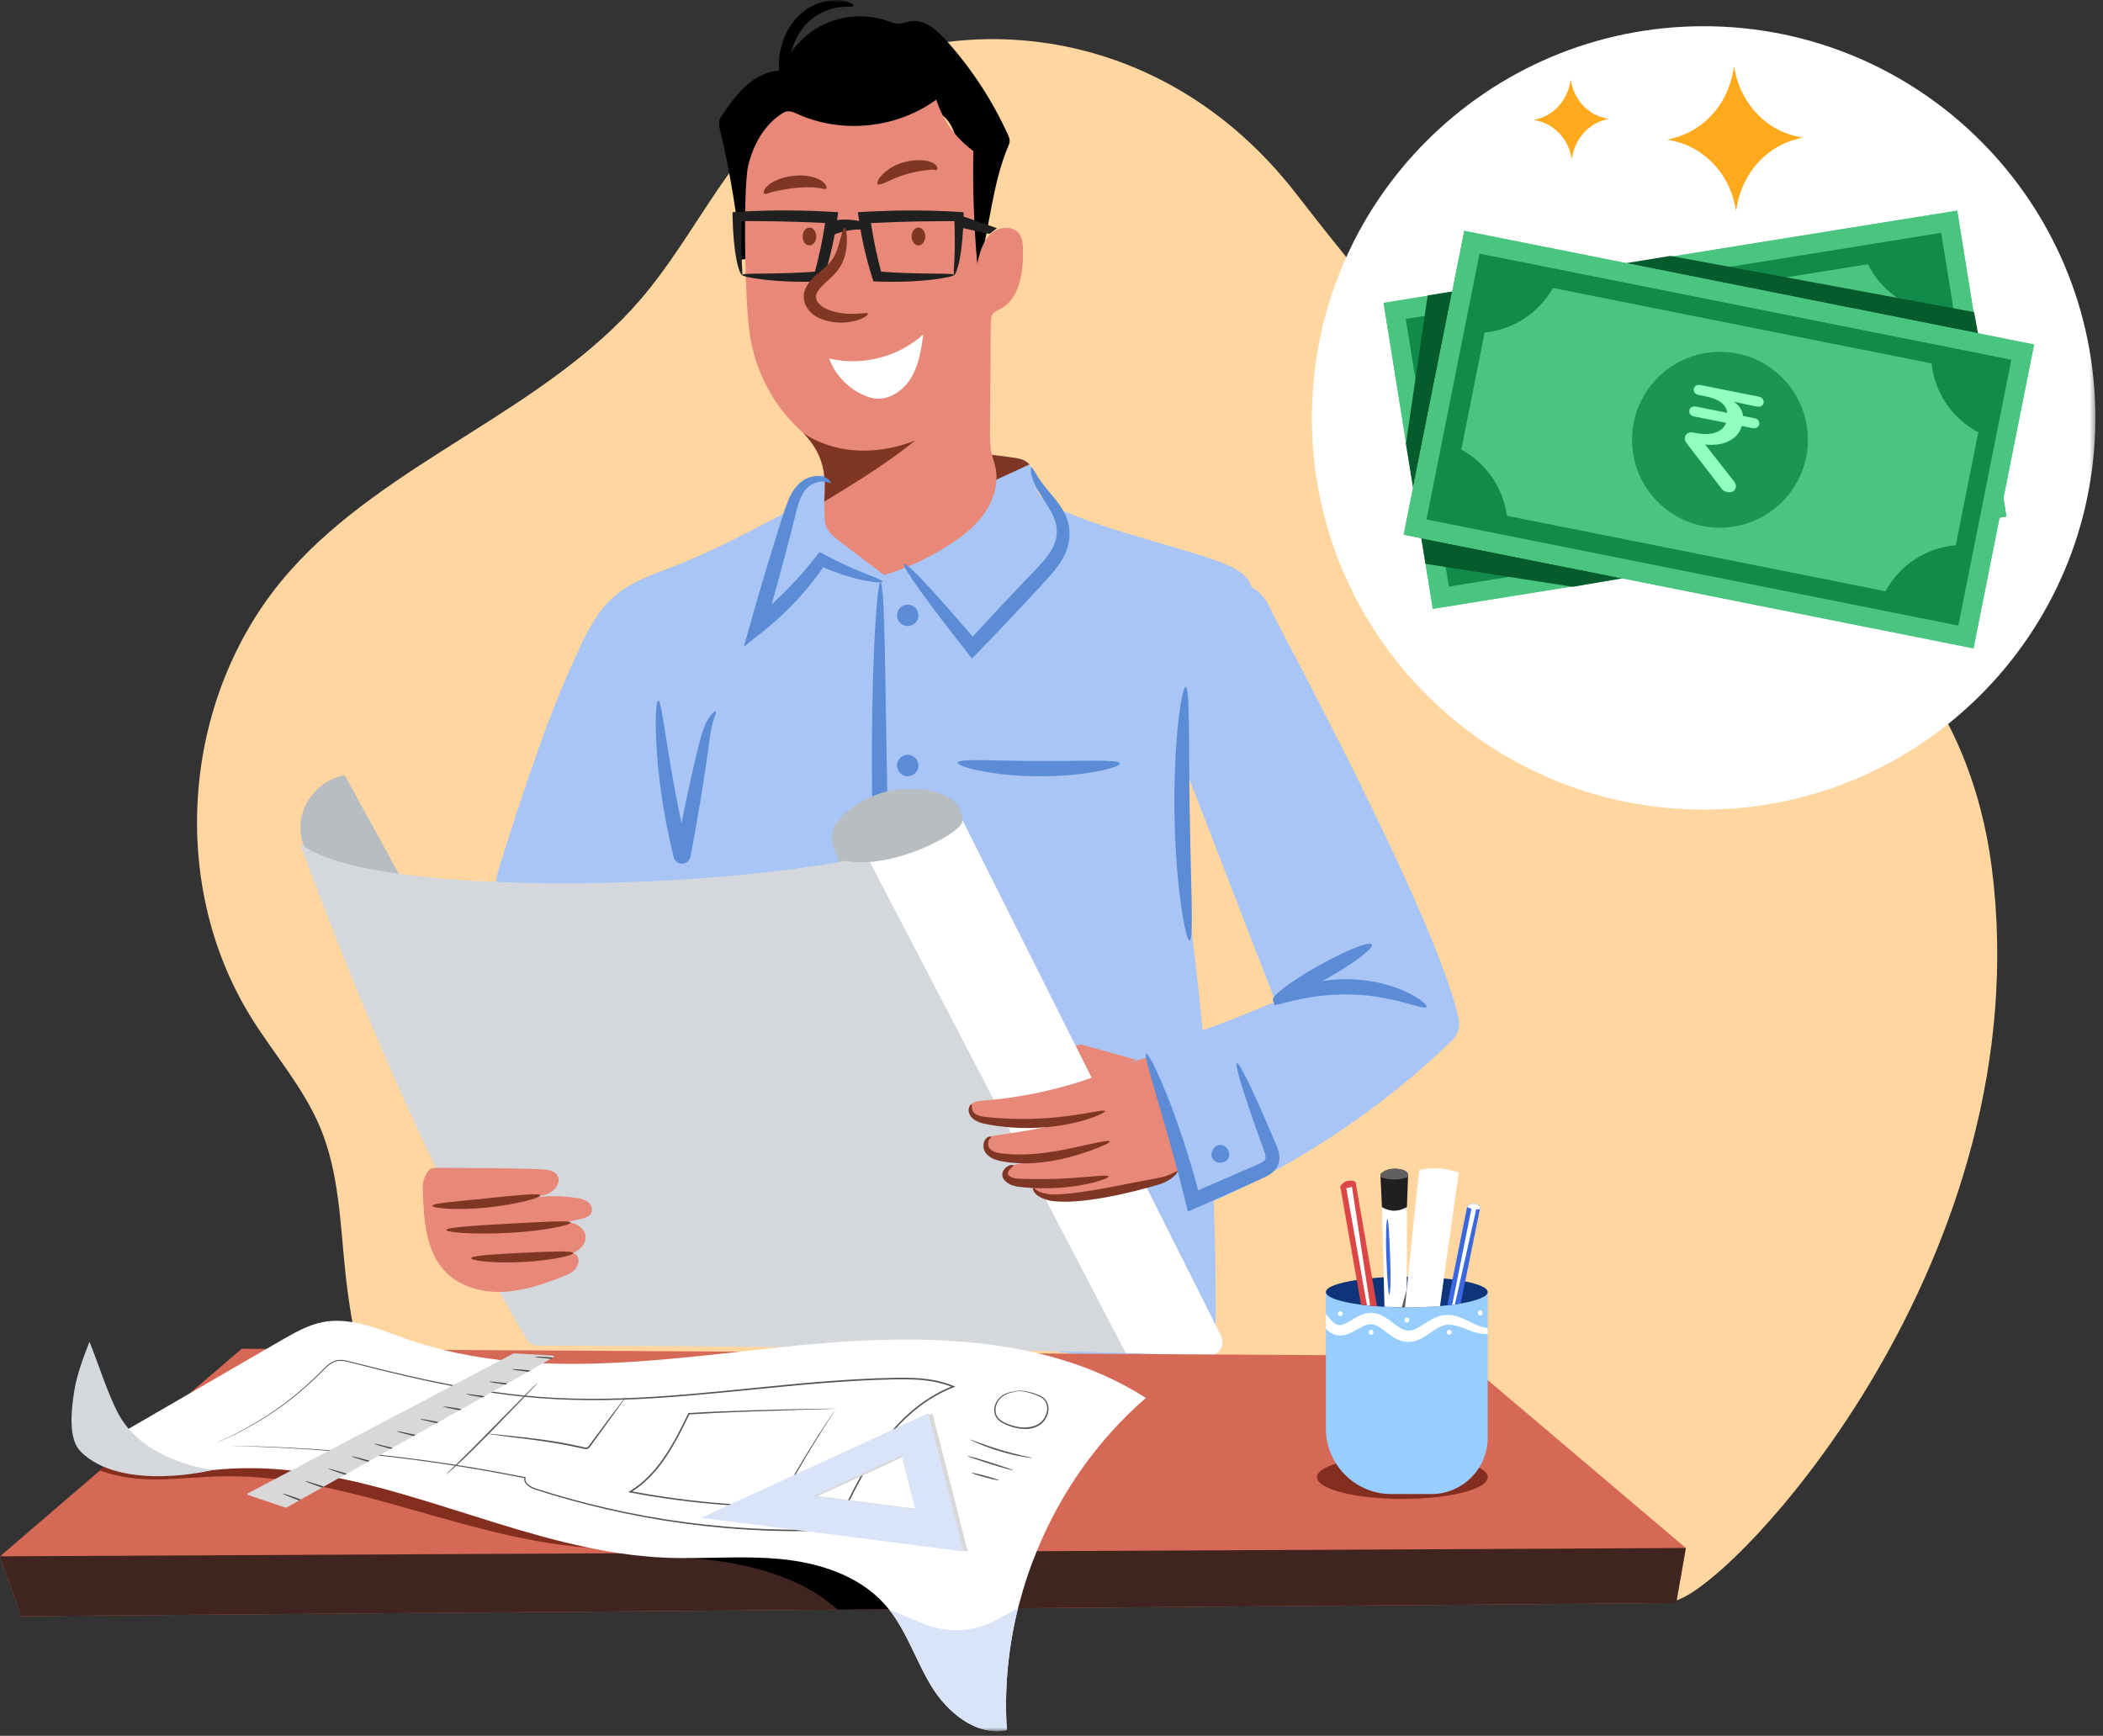 <svg width="384" height="317" viewBox="0 0 384 317" fill="none" xmlns="http://www.w3.org/2000/svg">
<rect x="0" y="0" width="384" height="317" fill="#333333" stroke="none"/>
<mask id="mask0_1596_19000" style="mask-type:luminance" maskUnits="userSpaceOnUse" x="0" y="0" width="383" height="317">
<path d="M382.608 0H0V316.147H382.608V0Z" fill="white"/>
</mask>
<g mask="url(#mask0_1596_19000)">
<path d="M306.07 292.274L85.46 293.072C72.769 275.364 65.282 253.666 63.03 232.044C62.112 223.201 61.904 214.084 58.439 205.842C55.411 198.617 50.066 192.572 45.912 185.893C30.357 160.916 33.341 126.352 52.962 104.249C70.889 84.071 99.518 75.064 117.062 54.568C126.593 43.429 132.452 29.306 143.733 19.84C165.464 1.574 209.232 9.91821e-05 236.68 35.384C252.224 55.42 268.588 75.588 291.422 87.394C310.246 97.144 332.108 103.047 346.274 118.558C356.233 129.467 361.796 143.798 363.666 158.271C372.87 229.41 317.351 288.918 306.07 292.274Z" fill="#FFD6A0"/>
<path d="M215.899 143.908C215.429 154.281 216.959 164.633 218.184 174.941C221.102 199.426 222.348 224.12 221.889 248.769C205.81 248.649 189.665 247.162 174.066 243.183C165.212 240.932 156.576 237.893 147.952 234.832C139.753 231.935 131.457 228.962 124.286 224.032C106.982 212.095 99.101 190.878 92.214 171.006C91.241 168.175 90.246 165.256 90.41 162.272C90.52 160.315 91.121 158.424 91.722 156.566C95.843 143.722 99.975 130.845 105.692 118.624C107.375 115.006 109.277 111.355 112.317 108.775C115.443 106.119 119.455 104.829 123.269 103.332C129.609 100.861 135.654 97.691 141.677 94.532C142.749 93.964 143.853 93.385 144.661 92.466C145.328 91.701 145.755 90.75 146.323 89.908C148.061 87.34 151.275 85.842 154.357 86.17L165.485 84.159C169.792 82.475 174.459 82.421 179.127 82.847C181.073 83.022 183.008 83.295 184.92 83.558C185.817 83.689 186.757 83.831 187.478 84.377C187.664 84.508 187.817 84.662 187.959 84.826C189.02 86.072 188.954 88.105 189.479 89.755C190.998 94.609 217.211 99.998 224.185 103.222C225.835 103.977 227.595 104.928 228.295 106.6C229.475 109.398 227.202 112.317 225.354 114.722C219.025 122.953 216.38 133.523 215.899 143.908Z" fill="#A8C5F5"/>
<path d="M180.535 88.247L180.623 87.449C180.623 87.449 179.103 84.388 179.125 82.847C181.071 83.022 183.006 83.295 184.919 83.557C185.815 83.688 186.755 83.831 187.477 84.377C187.662 84.508 187.815 84.661 187.958 84.825L180.535 88.247Z" fill="#803624"/>
<path d="M135.347 47.42C134.637 39.506 133.358 31.646 131.522 23.918C131.369 23.273 131.216 22.584 131.39 21.951C131.511 21.524 131.762 21.152 132.013 20.792C133.325 18.901 134.681 16.999 136.419 15.49C138.157 13.982 140.365 12.878 142.671 12.9C144.07 9.205 146.945 6.089 150.531 4.417C154.116 2.745 158.346 2.526 162.074 3.827C162.719 4.056 163.375 4.33 164.063 4.33C164.807 4.33 165.506 4.013 166.249 3.892C168.753 3.488 170.983 5.423 172.688 7.292C177.334 12.419 181.17 18.278 184.034 24.574C184.209 24.956 184.373 25.35 184.362 25.765C184.351 26.104 184.209 26.432 184.078 26.749C181.236 33.537 180.766 41.058 178.897 48.174C178.787 48.578 178.623 49.048 178.219 49.158C177.596 49.333 177.181 48.546 177.038 47.912C175.486 41.091 176.098 33.942 174.929 27.033C174.601 25.088 174.076 23.065 172.721 21.622C172.502 21.382 172.251 21.163 171.934 21.076C171.507 20.956 171.048 21.12 170.633 21.273C163.287 23.995 155.056 24.279 147.536 22.093C146.825 21.885 146.016 21.666 145.36 22.016C144.989 22.213 144.726 22.573 144.486 22.934C139.698 29.974 137.217 38.555 137.512 47.07L135.358 47.431L135.347 47.42Z" fill="black"/>
<path d="M144.204 4.919C145.188 3.323 146.576 2.033 148.019 1.246C149.451 0.448 150.916 0.077 152.14 0.022C154.643 -0.098 155.977 0.853 155.856 1.061C155.758 1.378 154.381 1.028 152.326 1.487C150.292 1.924 147.614 3.323 145.964 6.034C144.28 8.723 143.865 11.784 143.832 13.905C143.756 16.036 144.674 17.009 144.51 17.25C144.433 17.359 144.018 17.271 143.515 16.736C143.012 16.222 142.542 15.238 142.357 14.036C142.171 12.833 142.138 11.412 142.389 9.827C142.641 8.253 143.187 6.537 144.193 4.93L144.204 4.919Z" fill="black"/>
<path d="M182.678 56.404C182.154 56.689 181.564 56.918 181.236 57.41C180.94 57.858 180.93 58.427 180.919 58.951C180.875 65.444 180.82 71.926 180.766 78.409C180.755 79.851 180.744 81.305 181.05 82.715C181.257 83.644 181.596 84.541 181.793 85.481C182.351 88.323 181.432 91.307 179.782 93.69C178.131 96.062 175.814 97.899 173.387 99.462C169.681 101.856 165.648 103.736 161.429 105.015C158.816 103.036 156.204 101.058 153.591 99.079C152.443 98.194 151.219 97.243 150.738 95.865C150.596 95.472 150.541 94.073 150.498 92.335C150.498 92.105 150.498 91.865 150.508 91.613C150.618 88.651 151.35 83.797 146.661 79.086C146.475 78.889 146.289 78.704 146.081 78.518C140.736 73.599 137.501 66.865 136.724 59.662C136.418 56.776 136.189 52.097 136.09 47.288C135.948 40.062 136.079 32.531 136.615 30.279C137.501 26.53 139.479 22.879 142.715 20.78C142.999 20.594 143.305 20.419 143.633 20.354C144.311 20.212 144.999 20.54 145.633 20.824C153.733 24.497 163.79 23.458 170.96 18.189C171.288 19.217 171.704 20.223 172.207 21.185C172.775 22.289 173.464 23.327 174.24 24.278C175.245 25.524 176.426 26.628 177.727 27.568C177.596 34.422 177.836 41.287 178.437 48.119C178.765 46.752 179.115 45.342 179.804 44.14C179.815 44.14 179.815 44.14 179.815 44.14V44.118C180.099 43.604 180.449 43.134 180.886 42.719C182.351 41.341 185.072 41.112 186.176 42.784C186.701 43.571 186.756 44.566 186.778 45.517C186.876 49.605 186.286 54.459 182.678 56.415V56.404Z" fill="#E78879"/>
<path d="M144.979 32.094C146.772 31.93 148.455 32.171 149.603 32.783C150.762 33.395 151.1 34.226 150.871 34.422C150.641 34.641 150.04 34.379 149.089 34.28C148.16 34.16 146.739 34.171 145.198 34.324C143.667 34.477 142.235 34.772 141.284 34.991C140.344 35.209 139.798 35.537 139.535 35.352C139.273 35.199 139.524 34.313 140.596 33.57C141.634 32.859 143.164 32.28 144.979 32.094Z" fill="#803624"/>
<path d="M165.07 29.623C166.808 29.12 168.469 29.175 169.628 29.47C170.251 29.623 170.809 29.951 171.038 30.355C171.268 30.771 171.126 31.033 170.994 31.066C170.841 31.11 170.666 31 170.448 30.989C170.24 30.978 169.934 30.968 169.486 31.033C168.491 31.164 167.125 31.339 165.693 31.755C162.796 32.542 160.719 34.061 160.26 33.624C160.052 33.416 160.326 32.706 161.135 31.864C161.943 31.022 163.332 30.093 165.07 29.601V29.623Z" fill="#803624"/>
<path d="M150.344 40.708C144.463 40.412 139.03 40.358 134.636 40.38L135.445 39.56C135.314 42.773 135.347 45.441 135.423 47.288C135.456 48.217 135.522 48.928 135.543 49.419C135.554 49.824 135.543 50.141 135.489 50.206C135.445 50.272 135.281 50.086 135.052 49.529C134.866 49.048 134.647 48.326 134.472 47.397C134.101 45.528 133.827 42.828 133.762 39.527V38.751L134.571 38.696C138.998 38.412 144.496 38.314 150.442 38.609C150.934 38.631 151.426 38.663 151.907 38.685L153.044 38.751L152.891 39.877C152.334 43.867 151.437 47.561 150.41 50.753L150.202 51.387L149.579 51.409C141.118 51.704 135.434 50.556 135.489 50.206C135.533 49.769 141.206 50.206 149.47 49.572L148.639 50.228C149.513 47.08 150.3 43.473 150.825 39.603L151.798 40.795C151.317 40.773 150.836 40.74 150.344 40.718V40.708Z" fill="#202020"/>
<path d="M159.243 38.619C165.189 38.324 170.688 38.423 175.115 38.707L175.946 38.761V39.538C175.869 42.839 175.585 45.539 175.224 47.408C175.049 48.337 174.82 49.059 174.645 49.539C174.415 50.097 174.251 50.294 174.208 50.217C174.164 50.152 174.142 49.835 174.153 49.43C174.175 48.938 174.24 48.217 174.273 47.299C174.35 45.462 174.382 42.784 174.251 39.57L175.06 40.39C170.666 40.368 165.233 40.423 159.352 40.718C158.86 40.74 158.379 40.773 157.898 40.795L158.871 39.603C159.396 43.473 160.183 47.08 161.058 50.228L160.227 49.572C168.48 50.217 174.164 49.769 174.208 50.206C174.262 50.556 168.589 51.715 160.117 51.409L159.494 51.387L159.287 50.753C158.259 47.561 157.363 43.866 156.805 39.877L156.652 38.751L157.789 38.685C158.27 38.663 158.762 38.63 159.254 38.608L159.243 38.619Z" fill="#202020"/>
<path d="M150.958 43.452C152.663 42.544 154.565 42.02 156.489 41.921C157.101 41.888 157.757 41.921 158.216 42.326C158.14 41.746 158.052 41.178 157.976 40.599C156.719 40.26 155.418 40.096 154.117 40.096C153.516 40.096 152.904 40.139 152.336 40.358C151.767 40.577 151.253 40.981 151.035 41.539L150.947 43.441L150.958 43.452Z" fill="#202020"/>
<path d="M174.929 39.199C177.301 39.997 179.673 40.828 182.034 41.67L180.93 42.533C180.843 42.61 180.744 42.675 180.635 42.708C180.504 42.741 175.803 41.637 175.454 41.56C174.656 41.385 174.94 39.199 174.94 39.199H174.929Z" fill="#202020"/>
<path d="M149.131 53.573C149.011 53.868 148.978 54.087 149 54.349C149.033 54.611 149.131 54.896 149.295 55.147C149.601 55.65 150.148 56.054 150.771 56.361C152.061 56.951 153.449 57.213 154.586 57.29C156.892 57.443 158.368 56.984 158.488 57.29C158.609 57.53 157.275 58.58 154.608 58.864C153.285 58.984 151.689 58.897 149.951 58.252C149.088 57.913 148.126 57.344 147.459 56.35C147.131 55.869 146.88 55.289 146.792 54.644C146.694 53.999 146.814 53.267 147.065 52.699C147.59 51.551 148.344 50.84 149.044 50.195C149.754 49.572 150.41 49.069 150.946 48.556C152.006 47.594 152.575 46.435 152.957 45.331C153.668 43.123 153.854 41.538 154.203 41.571C154.356 41.571 154.488 41.964 154.575 42.675C154.652 43.385 154.706 44.413 154.488 45.725C154.378 46.38 154.192 47.091 153.864 47.845C153.537 48.589 153.034 49.365 152.411 50.02C151.208 51.31 149.678 52.349 149.109 53.595L149.131 53.573Z" fill="#803624"/>
<path d="M162.075 147.919C162.25 159.386 162.403 169.77 162.523 177.28C162.589 184.8 162.502 189.468 162.108 189.49C161.725 189.512 161.124 184.877 160.545 177.367C159.976 169.858 159.463 159.462 159.277 147.963C159.091 136.474 159.277 126.057 159.605 118.536C159.933 111.005 160.403 106.359 160.774 106.37C161.168 106.37 161.398 111.038 161.572 118.558C161.704 126.079 161.878 136.452 162.064 147.919H162.075Z" fill="#5B8CD5"/>
<path d="M151.493 65.488C157.451 66.888 164.053 65.182 168.589 61.072C168.218 63.718 167.824 66.428 166.513 68.746C165.201 71.063 162.752 72.954 160.096 72.801C159.069 72.736 158.085 72.386 157.166 71.916C154.499 70.56 152.346 68.177 151.373 65.357L151.493 65.488Z" fill="white"/>
<path d="M147.799 44.818C148.488 44.818 149.045 44.089 149.045 43.189C149.045 42.29 148.488 41.56 147.799 41.56C147.111 41.56 146.553 42.29 146.553 43.189C146.553 44.089 147.111 44.818 147.799 44.818Z" fill="#803624"/>
<path d="M167.703 44.818C168.392 44.818 168.949 44.089 168.949 43.189C168.949 42.29 168.392 41.56 167.703 41.56C167.016 41.56 166.457 42.29 166.457 43.189C166.457 44.089 167.016 44.818 167.703 44.818Z" fill="#803624"/>
<path d="M150.51 91.613C150.619 88.651 151.352 83.797 146.662 79.086C148.969 80.627 151.658 81.622 154.412 82.048C158.686 82.704 163.113 82.016 167.136 80.441C161.922 84.628 156.227 88.148 150.51 91.613Z" fill="#803624"/>
<path d="M233.017 183.226L221.419 153.254C220.665 151.297 219.9 149.329 219.146 147.373C218.238 145.033 217.331 142.694 216.435 140.355C215.648 138.322 214.861 136.278 214.303 134.157C211.887 124.986 214.598 114.241 222.152 108.491C223.343 107.584 224.72 106.775 226.218 106.72C228.765 106.622 230.929 108.731 231.913 111.082C232.897 113.432 262.247 167.169 266.357 186.058C266.674 187.49 266.204 188.998 265.143 190.015C251.414 203.263 235.149 213.877 217.484 221.092L208.291 191.807C216.402 189.446 224.36 186.582 232.11 183.226H233.028H233.017Z" fill="#A8C5F5"/>
<path d="M125.597 155.331L125.685 155.68L125.728 155.855L124.537 156.15C124.537 156.15 124.537 156.139 124.537 156.129C124.537 156.107 124.537 156.15 124.537 156.15H124.526L123.334 155.921L123.356 155.822L123.422 155.473C123.509 155.003 123.608 154.533 123.695 154.074C123.881 153.144 124.056 152.237 124.231 151.341C124.602 149.548 124.952 147.832 125.291 146.181C125.98 142.902 126.646 139.951 127.248 137.48C127.827 135.032 128.374 132.944 129.128 131.632C129.849 130.309 130.56 129.796 130.691 129.905C130.866 130.036 130.494 130.725 130.133 132.037C129.751 133.337 129.521 135.305 129.182 137.852C128.833 140.366 128.374 143.361 127.816 146.673C127.532 148.324 127.226 150.062 126.92 151.865C126.756 152.762 126.592 153.68 126.417 154.609C126.329 155.068 126.242 155.538 126.155 156.008L126.089 156.358L126.067 156.446C126.067 156.446 126.034 156.631 125.98 156.741C125.925 156.883 125.849 157.014 125.75 157.134C125.346 157.637 124.744 157.801 124.22 157.692C123.673 157.626 123.105 157.058 123.006 156.533L122.963 156.358L122.875 155.997C121.039 148.389 120.153 141.35 119.869 136.245C119.585 131.14 119.826 127.97 120.186 127.948C121.006 127.905 121.946 140.41 125.586 155.342L125.597 155.331Z" fill="#5B8CD5"/>
<path d="M194.453 191.621L197.361 190.714L207.428 193.545L198.629 197.797L194.453 191.621Z" fill="#E78879"/>
<path d="M74.932 163.398L62.941 141.568C58.459 142.301 54.83 146.575 54.83 151.111C54.83 155.648 58.459 159.922 62.93 160.654L74.932 163.398Z" fill="#B8BDC1"/>
<path d="M151.984 153.964L154.531 161.342L162.107 158.533L151.984 153.964Z" fill="#B8BDC1"/>
<path d="M220.577 247.6C215.909 247.414 210.859 247.239 205.547 247.086C164.347 245.916 107.834 245.752 98.215 245.73C97.34 245.73 96.531 245.271 96.094 244.506C79.544 216.107 66.132 184.735 54.709 153.942C65.891 163.573 127.073 163.048 158.335 156.446C166.949 154.631 173.289 152.357 175.694 149.701L222.938 243.938C223.801 245.665 222.512 247.676 220.577 247.6Z" fill="#D4D8DC"/>
<path d="M220.577 247.6C215.91 247.414 210.86 247.239 205.547 247.086L158.336 156.446C166.95 154.631 173.29 152.357 175.694 149.701L222.938 243.938C223.802 245.665 222.512 247.676 220.577 247.6Z" fill="white"/>
<path d="M175.574 150.422C174.558 152.488 163.79 158.282 155.417 157.385C153.614 157.189 152.182 155.363 151.919 153.571C151.602 151.373 153.198 149.351 154.947 147.974C158.063 145.514 161.998 144.061 165.966 144.061C175.793 144.061 176.088 149.417 175.585 150.433L175.574 150.422Z" fill="#B8BDC1"/>
<path d="M140.202 112.885C140.027 113.497 139.852 114.11 139.677 114.711L137.48 113.235C142.344 109.442 146.214 105.234 149.034 101.583L149.624 100.807L150.422 101.233C156.708 104.6 161.288 105.747 161.156 106.239C161.113 106.447 159.91 106.425 157.833 106.01C155.767 105.583 152.827 104.753 149.438 103.211L150.827 102.862C148.17 106.851 144.279 111.41 139.196 115.421L135.818 118.089L136.999 113.946C137.174 113.344 137.349 112.732 137.513 112.12C138.671 108.054 139.819 104.184 140.901 100.675C141.448 98.926 141.973 97.265 142.454 95.702C142.967 94.15 143.372 92.707 143.951 91.329C144.519 89.963 145.317 88.75 146.345 87.952C147.394 87.176 148.487 86.913 149.373 86.924C150.269 86.946 150.925 87.252 151.275 87.547C151.636 87.842 151.712 88.083 151.657 88.148C151.526 88.334 150.794 87.744 149.449 88.006C148.793 88.138 148.006 88.487 147.351 89.132C146.706 89.788 146.17 90.783 145.787 92.018C145.405 93.242 145.077 94.762 144.673 96.336C144.268 97.921 143.82 99.604 143.361 101.375C142.421 104.928 141.349 108.808 140.191 112.885H140.202Z" fill="#5B8CD5"/>
<path d="M183.719 109.694C185.15 108.185 186.55 106.709 187.905 105.277C189.271 103.845 190.583 102.545 191.512 101.211C192.452 99.867 192.966 98.522 192.966 97.145C192.999 95.8 192.562 94.565 191.928 93.45C191.305 92.335 190.583 91.319 190.015 90.378C189.435 89.427 188.965 88.575 188.692 87.81C188.124 86.301 188.157 85.394 188.32 85.361C188.528 85.306 188.856 86.094 189.665 87.318C190.058 87.941 190.616 88.651 191.283 89.471C191.95 90.302 192.78 91.22 193.611 92.422C194.442 93.592 195.207 95.221 195.284 97.112C195.415 98.959 194.737 101.014 193.655 102.643C192.584 104.315 191.206 105.737 189.895 107.168C188.561 108.611 187.173 110.098 185.752 111.617C183.238 114.296 180.811 116.832 178.537 119.171L177.477 120.253L176.57 119.094C169.421 110.054 164.622 103.375 165.081 102.993C165.551 102.61 171.148 108.644 178.592 117.433L176.624 117.367C178.81 114.962 181.193 112.372 183.708 109.694H183.719Z" fill="#5B8CD5"/>
<path d="M189.677 138.967C197.755 139.021 204.357 138.628 204.466 139.415C204.598 140.147 197.995 141.82 189.655 141.765C181.325 141.743 174.734 140.005 174.865 139.273C174.985 138.486 181.577 138.956 189.666 138.977L189.677 138.967Z" fill="#5B8CD5"/>
<path d="M240.789 176.34C245.784 173.541 250.135 171.814 250.507 172.492C250.878 173.159 247.14 175.979 242.155 178.777C237.16 181.576 232.809 183.303 232.438 182.625C232.066 181.958 235.804 179.138 240.789 176.34Z" fill="#5B8CD5"/>
<path d="M188.539 216.948C189.567 218.457 195.885 219.047 197.678 218.697C202.433 217.779 207.188 216.861 211.932 215.932C212.446 215.833 212.981 215.724 213.386 215.396C214.446 214.554 216.304 213.133 215.856 211.854C213.779 205.831 211.648 199.131 209.56 193.097L206.281 194.026C197.842 197.917 188.703 200.289 179.434 201C178.516 201.065 177.412 201.24 177.029 202.082C176.461 203.35 178.078 204.465 179.412 204.88C183.304 206.083 188.212 205.503 192.289 205.591C188.747 206.28 185.326 206.87 181.751 207.362C178.395 207.821 180.538 210.805 181.38 210.903C186.976 211.57 192.66 211.406 198.203 210.411C194.114 211.133 190.026 211.854 185.927 212.565C184.801 212.762 183.424 213.221 183.314 214.358C183.205 215.516 184.528 216.227 185.654 216.5C189.009 217.309 192.628 217.025 195.82 215.691L188.518 216.915L188.539 216.948Z" fill="#E78879"/>
<path d="M188.604 204.312C195.884 204.159 201.612 202.432 201.765 202.913C201.83 203.121 200.475 203.82 198.125 204.531C195.775 205.241 192.408 205.897 188.648 205.985C186.767 206.039 184.975 205.952 183.357 205.777C182.548 205.7 181.783 205.58 181.072 205.471C180.373 205.34 179.706 205.241 179.05 205.034C178.416 204.826 177.848 204.52 177.443 204.094C177.028 203.667 176.853 203.121 176.875 202.716C176.919 201.885 177.334 201.612 177.4 201.667C177.509 201.722 177.378 202.104 177.52 202.651C177.64 203.197 178.263 203.7 179.356 203.897C179.881 204.006 180.537 204.039 181.236 204.104C181.936 204.159 182.679 204.225 183.466 204.258C185.04 204.345 186.767 204.378 188.582 204.323L188.604 204.312Z" fill="#803624"/>
<path d="M189.895 210.63C193.382 210.248 196.53 209.472 198.825 208.98C201.121 208.466 202.575 208.226 202.64 208.455C202.706 208.674 201.383 209.319 199.153 210.117C196.923 210.904 193.753 211.887 190.081 212.292C188.244 212.489 186.473 212.51 184.866 212.347C184.058 212.281 183.325 212.139 182.593 212.008C181.871 211.844 181.161 211.592 180.581 211.155C180.297 210.936 180.057 210.685 179.882 210.39C179.685 210.084 179.609 209.767 179.576 209.472C179.532 208.892 179.685 208.4 179.926 208.072C180.166 207.734 180.472 207.581 180.68 207.559C180.888 207.526 180.997 207.581 180.997 207.635C181.03 207.766 180.647 207.887 180.494 208.389C180.417 208.63 180.396 208.98 180.494 209.319C180.549 209.494 180.636 209.657 180.745 209.778C180.877 209.92 181.041 210.062 181.248 210.171C182.046 210.652 183.467 210.718 184.965 210.805C186.473 210.871 188.135 210.805 189.884 210.63H189.895Z" fill="#803624"/>
<path d="M191.478 215.32C197.468 215.222 202.3 214.369 202.409 214.839C202.529 215.265 197.719 216.894 191.511 216.993C189.969 217.025 188.494 216.971 187.16 216.85C186.493 216.774 185.881 216.752 185.203 216.577C184.875 216.49 184.537 216.37 184.263 216.195C183.99 216.042 183.728 215.845 183.487 215.615C183.269 215.364 183.061 215.047 183.028 214.686C182.973 214.325 183.083 214.008 183.203 213.779C183.476 213.32 183.804 213.101 184.078 212.937C184.362 212.784 184.613 212.729 184.788 212.729C184.974 212.729 185.094 212.85 185.05 212.883C184.985 212.981 184.821 213.068 184.46 213.451C184.296 213.637 184.121 213.888 184.045 214.151C183.979 214.424 184.045 214.544 184.296 214.752C184.569 214.948 185.018 215.145 185.477 215.211C185.947 215.276 186.592 215.265 187.237 215.298C188.537 215.331 189.958 215.342 191.456 215.309L191.478 215.32Z" fill="#803624"/>
<path d="M246.154 178.821C248.308 178.854 250.352 179.127 252.166 179.553C253.97 180.012 255.566 180.548 256.823 181.171C259.359 182.384 260.649 183.576 260.474 183.882C260.091 184.625 254.09 181.619 246.122 181.608C243.083 181.575 240.263 181.903 237.978 182.351C235.682 182.789 233.923 183.357 232.84 183.543L232.491 182.614C233.157 182.581 233.54 182.647 233.584 182.821C233.638 182.996 233.343 183.248 232.764 183.587L232.414 182.647C233.299 181.98 234.994 180.941 237.399 180.143C239.782 179.335 242.853 178.788 246.165 178.821H246.154Z" fill="#5B8CD5"/>
<path d="M220.588 216.599C222.6 215.725 224.567 214.861 226.469 214.03C227.42 213.626 228.36 213.221 229.267 212.828C230.197 212.456 230.863 212.074 230.984 211.79C231.432 211.341 230.404 209.155 229.912 207.658C229.355 206.062 228.83 204.575 228.349 203.209C226.48 197.754 225.507 194.311 225.857 194.169C226.218 194.027 227.846 197.218 230.186 202.487C230.765 203.81 231.388 205.253 232.066 206.805C232.394 207.592 232.744 208.401 233.093 209.232C233.268 209.68 233.465 210.194 233.563 210.817C233.662 211.429 233.64 212.227 233.279 212.948C232.929 213.67 232.35 214.162 231.836 214.489C231.312 214.828 230.798 215.058 230.35 215.255C229.442 215.67 228.513 216.085 227.573 216.523C225.682 217.364 223.725 218.25 221.714 219.146C220.599 219.638 219.506 220.119 218.424 220.589L216.904 221.256L216.511 219.66C212.762 204.324 208.586 192.715 209.296 192.431C209.92 192.157 215.243 203.46 219.2 218.982L217.298 218.053C218.369 217.572 219.473 217.091 220.577 216.588L220.588 216.599Z" fill="#5B8CD5"/>
<path d="M222.654 209.1C221.528 209.22 220.829 210.729 221.463 211.669C222.097 212.609 223.747 212.532 224.294 211.537C224.84 210.543 223.999 209.111 222.873 209.089H222.665L222.654 209.1Z" fill="#5B8CD5"/>
<path d="M217.253 148.597C217.428 161.342 218.008 171.694 217.21 171.782C216.466 171.869 214.641 161.539 214.455 148.641C214.247 135.742 215.756 125.357 216.499 125.434C217.297 125.5 217.035 135.862 217.242 148.608L217.253 148.597Z" fill="#5B8CD5"/>
<path d="M98.925 213.549C99.963 213.593 101.155 213.735 101.734 214.599C102.652 215.976 101.1 217.791 99.493 218.206C97.886 218.621 96.105 218.392 94.651 219.19C98.094 218.381 101.679 218.228 105.177 218.753C105.932 218.862 106.719 219.026 107.32 219.485C107.921 219.944 108.293 220.818 107.954 221.507C107.615 222.207 106.762 222.447 106.008 222.611C104.04 223.048 102.084 223.486 100.116 223.912C101.428 223.486 102.805 223.048 104.172 223.256C105.538 223.464 106.883 224.524 106.926 225.901C106.981 227.76 104.926 228.853 103.188 229.509C103.439 228.645 104.828 228.58 105.352 229.312C105.877 230.044 105.625 231.126 105.024 231.793C104.423 232.46 103.56 232.821 102.718 233.149C99.187 234.537 95.536 235.783 91.754 235.925C87.972 236.067 83.982 234.974 81.348 232.263C77.806 228.612 77.412 223.027 77.216 217.944C77.183 217.025 77.15 216.085 77.456 215.233C77.762 214.38 78.298 213.353 79.216 213.287C79.216 213.287 91.798 213.232 98.936 213.538L98.925 213.549Z" fill="#E78879"/>
<path d="M88.76 218.851C94.149 218.293 98.565 217.823 98.653 218.304C98.729 218.741 94.422 219.955 88.924 220.523C83.426 221.081 78.944 220.643 78.955 220.206C78.955 219.725 83.371 219.408 88.76 218.862V218.851Z" fill="#803624"/>
<path d="M92.815 223.474C99.056 223.157 104.107 222.808 104.183 223.267C104.26 223.726 99.22 224.83 92.902 225.147C86.595 225.486 81.49 225.07 81.49 224.622C81.49 224.152 86.573 223.813 92.815 223.474Z" fill="#803624"/>
<path d="M95.316 228.798C100.421 228.547 104.575 228.361 104.641 228.831C104.706 229.279 100.585 230.219 95.404 230.471C90.222 230.744 86.036 230.23 86.047 229.771C86.058 229.301 90.212 229.06 95.316 228.787V228.798Z" fill="#803624"/>
<path d="M201.722 216.993C205.46 216.304 208.86 215.572 211.341 215.156C213.822 214.73 214.97 213.659 215.025 213.888C215.069 214.118 214.03 215.594 211.614 216.315C209.199 217.026 205.832 217.944 202.028 218.643C198.202 219.332 194.715 219.671 192.037 219.321C190.714 219.081 189.698 218.6 189.118 218.031C188.528 217.441 188.572 216.916 188.67 216.905C188.79 216.872 188.954 217.211 189.512 217.506C190.058 217.802 190.998 218.064 192.168 218.14C194.518 218.162 197.994 217.67 201.711 216.993H201.722Z" fill="#803624"/>
<path d="M307.829 282.699L306.156 292.242L306.069 292.745L185.893 293.696H185.882L183.893 293.707L164.654 293.86L162.293 293.881L152.925 293.958L3.848 295.138L0 284.218L18.222 268.565L19.02 267.876L19.064 267.844L19.326 267.614L25.141 262.619L34.619 254.475L44.129 246.31L48.676 246.331L65.313 246.43L80.999 246.528L135.119 246.845L189.643 247.173L195.819 247.206L212.029 247.304L221.791 247.359H221.911L242.101 247.479L266.444 247.621L271.647 252.026L307.829 282.699Z" fill="#D66856"/>
<path d="M307.829 282.699L306.156 292.242L306.069 292.745L185.893 293.696H185.882L183.893 293.707L164.654 293.86L162.293 293.882L152.925 293.958L3.848 295.139L0 284.219L79.501 283.825L113.169 283.661L129.784 283.574L152.663 283.464L189.304 283.279L307.829 282.699Z" fill="#3F2420"/>
<path d="M167.113 288.907C167.113 288.907 166.993 290.744 164.654 293.848L152.925 293.947C142.77 284.611 124.887 284.524 124.264 284.524L129.784 283.562L145.678 280.818L152.663 283.453L167.113 288.907Z" fill="black"/>
<path d="M18.078 268.51C25.97 271.33 32.387 269.745 40.771 269.603C64.01 269.221 85.818 281.605 109.035 282.72C98.585 273.79 84.582 270.532 71.159 267.57C62.611 265.679 53.812 263.777 45.165 265.176C41.077 265.832 37.142 267.22 33.065 267.909C28.987 268.598 24.571 268.521 20.997 266.433L18.078 268.521V268.51Z" fill="#842E20"/>
<path d="M209.233 255.295C200.488 262.859 193.678 272.577 189.305 283.278C188.037 286.35 186.988 289.498 186.146 292.711C186.059 293.039 185.971 293.356 185.884 293.684C184.08 300.943 183.359 308.463 183.851 315.94C178.298 317.131 173.007 312.759 170.056 307.906C167.29 303.358 165.651 298.1 162.36 293.947C162.338 293.914 162.317 293.892 162.295 293.87C162.098 293.608 161.89 293.356 161.672 293.116C161.573 293.007 161.475 292.897 161.366 292.788C156.676 287.672 149.549 285.41 142.608 284.721C136.793 284.152 130.912 284.546 125.064 284.535C124.801 284.535 124.539 284.535 124.277 284.535C123.271 284.524 122.276 284.502 121.282 284.459C118.56 284.338 115.86 284.054 113.171 283.661C111.236 283.376 109.312 283.027 107.388 282.622C96.118 280.283 85.067 276.217 73.972 272.992C69.96 271.822 65.938 270.762 61.893 269.931C59.007 269.341 56.122 268.871 53.203 268.543C49.115 268.106 44.983 267.975 40.807 268.292C40.173 268.335 39.539 268.39 38.894 268.456H38.883C32.161 269.079 24.848 270.204 19.065 267.843C19.055 267.843 19.044 267.832 19.033 267.822C17.47 267.188 16.016 266.291 14.715 265.056L17.535 264.378C19.514 263.23 21.503 262.083 23.482 260.935C27.198 258.782 30.915 256.639 34.62 254.475C39.31 251.764 43.999 249.053 48.678 246.331C49.585 245.806 50.492 245.282 51.399 244.757C53.804 243.369 56.264 241.959 58.986 241.434C60.778 241.095 62.571 241.161 64.353 241.456C67.698 242.013 71.01 243.402 74.245 244.538C76.475 245.315 78.727 245.981 81.001 246.528C84.466 247.38 87.964 247.982 91.505 248.386C94.041 248.67 96.588 248.867 99.157 248.965C111.028 249.457 123.151 248.168 135.12 246.845C137.558 246.572 139.985 246.309 142.411 246.047C142.51 246.036 142.597 246.025 142.695 246.014C157.463 244.462 172.996 243.664 187.349 246.659C188.114 246.812 188.879 246.987 189.644 247.173C196.553 248.823 203.155 251.414 209.233 255.295Z" fill="white"/>
<path d="M170.852 254.595C171.879 254.026 172.929 253.523 174.022 253.108V253.37C171.792 252.419 169.376 252.048 166.993 251.938C164.599 251.818 162.216 251.938 159.855 252.004C155.122 252.19 150.476 252.54 145.918 252.955C136.801 253.786 128.024 254.802 119.618 255.327C111.223 255.863 103.21 255.852 95.766 255.087C88.333 254.321 81.49 252.999 75.303 251.6C72.21 250.9 69.28 250.179 66.514 249.468C65.826 249.293 65.137 249.118 64.47 248.943C63.804 248.768 63.148 248.572 62.481 248.528C61.825 248.462 61.169 248.615 60.623 248.943C60.065 249.26 59.595 249.698 59.158 250.135C55.638 253.742 52.173 256.398 49.211 258.344C46.248 260.29 43.789 261.547 42.105 262.345C40.422 263.132 39.504 263.482 39.504 263.482C39.504 263.482 39.723 263.372 40.16 263.176C40.597 262.99 41.242 262.684 42.084 262.29C43.756 261.47 46.205 260.202 49.145 258.246C52.086 256.289 55.54 253.633 59.038 250.015C59.486 249.566 59.956 249.129 60.535 248.79C61.104 248.451 61.803 248.287 62.492 248.353C63.181 248.408 63.836 248.605 64.514 248.768C65.181 248.943 65.87 249.118 66.558 249.293C69.324 249.993 72.253 250.714 75.347 251.403C81.534 252.791 88.366 254.103 95.788 254.857C103.21 255.611 111.212 255.611 119.596 255.065C127.98 254.54 136.758 253.513 145.885 252.671C150.443 252.255 155.1 251.906 159.844 251.72C162.216 251.654 164.599 251.534 167.004 251.654C169.409 251.764 171.857 252.135 174.12 253.108L174.437 253.239L174.12 253.359C173.049 253.775 171.999 254.267 170.994 254.835C166.304 257.47 162.632 261.492 159.757 265.821C156.871 270.171 154.696 274.85 152.575 279.419L152.542 279.496H152.455C141.556 279.944 131.085 279.244 121.389 277.703C116.535 276.927 111.879 275.954 107.44 274.828C105.221 274.26 103.057 273.658 100.947 273.035C99.898 272.707 98.859 272.379 97.832 272.062C97.307 271.899 96.804 271.658 96.378 271.319C95.952 270.991 95.58 270.412 95.766 269.833L95.853 269.964C79.719 266.717 66.263 265.373 56.906 264.728C52.228 264.411 48.566 264.258 46.074 264.17C43.581 264.094 42.27 264.05 42.27 264.05C42.27 264.05 47.538 264.017 56.906 264.608C66.263 265.209 79.741 266.531 95.886 269.756L96.007 269.778L95.974 269.887C95.821 270.357 96.116 270.838 96.52 271.144C96.925 271.461 97.406 271.691 97.908 271.855C98.936 272.172 99.974 272.5 101.024 272.817C103.133 273.44 105.298 274.041 107.506 274.599C111.944 275.713 116.59 276.686 121.432 277.452C131.117 278.971 141.567 279.671 152.455 279.222L152.334 279.299C154.466 274.73 156.63 270.04 159.538 265.657C162.424 261.306 166.129 257.251 170.874 254.584L170.852 254.595Z" fill="#555555"/>
<path d="M89.961 261.143C87.688 263.471 85.589 265.548 84.026 267.002C83.239 267.735 82.594 268.303 82.146 268.697C81.698 269.09 81.435 269.287 81.424 269.276C81.413 269.265 81.643 269.024 82.08 268.609C82.517 268.183 83.14 267.592 83.895 266.849C85.425 265.363 87.502 263.275 89.775 260.936C92.06 258.618 94.126 256.53 95.635 255C96.389 254.257 97.001 253.655 97.427 253.218C97.853 252.803 98.105 252.584 98.116 252.595C98.127 252.606 97.908 252.857 97.504 253.295C97.088 253.743 96.498 254.366 95.766 255.131C94.279 256.672 92.224 258.782 89.972 261.121L89.961 261.143Z" fill="#555555"/>
<path d="M103.966 263.723C104.971 263.909 105.988 264.171 106.906 264.357C107.344 264.433 107.573 263.941 107.857 263.581C108.141 263.198 108.415 262.837 108.677 262.477C109.749 261.045 110.71 259.744 111.519 258.651C112.328 257.58 112.995 256.705 113.454 256.093C113.684 255.798 113.859 255.568 113.99 255.404C114.11 255.251 114.187 255.175 114.197 255.175C114.197 255.175 114.154 255.273 114.044 255.437C113.924 255.612 113.76 255.853 113.553 256.159C113.104 256.782 112.47 257.678 111.683 258.771C110.885 259.875 109.934 261.176 108.885 262.63C108.622 262.99 108.349 263.362 108.076 263.745C107.934 263.931 107.814 264.127 107.639 264.324C107.486 264.521 107.169 264.685 106.884 264.641C105.922 264.433 104.928 264.226 103.911 264.007C99.856 263.198 96.128 262.794 93.439 262.455C92.106 262.28 91.013 262.138 90.258 262.039C89.887 261.985 89.602 261.941 89.395 261.908C89.198 261.876 89.1 261.854 89.1 261.843C89.1 261.832 89.209 261.843 89.406 261.843C89.613 261.865 89.909 261.886 90.28 261.919C91.045 261.996 92.138 262.105 93.472 262.247C96.172 262.542 99.9 262.914 103.977 263.723H103.966Z" fill="#555555"/>
<path d="M116.349 272.807L115.048 272.566L114.688 272.501L115.005 272.315C117.759 270.653 119.858 268.237 121.508 265.734C123.17 263.22 124.46 260.597 125.673 258.115L125.706 258.05H125.783C133.708 257.58 140.419 257.47 145.152 257.35C147.513 257.306 149.383 257.285 150.672 257.263C151.317 257.263 151.809 257.263 152.148 257.263C152.443 257.263 152.585 257.274 152.64 257.274C152.574 257.274 152.432 257.274 152.126 257.295C151.787 257.295 151.306 257.317 150.672 257.339C149.394 257.372 147.524 257.427 145.152 257.503C140.419 257.667 133.708 257.82 125.793 258.301L125.903 258.236C124.7 260.717 123.41 263.351 121.738 265.887C120.077 268.412 117.956 270.872 115.147 272.555L115.103 272.304L116.404 272.544C122.689 273.681 128.745 274.37 134.265 274.72C135.642 274.807 136.998 274.873 138.299 274.916C138.954 274.938 139.599 274.96 140.233 274.982C140.867 275.015 141.501 275.004 141.928 274.588C142.365 274.195 142.616 273.637 142.911 273.124C143.196 272.599 143.48 272.096 143.753 271.593C144.322 270.599 144.857 269.648 145.382 268.729C147.481 265.1 149.306 262.247 150.596 260.28C151.241 259.307 151.755 258.563 152.093 258.05C152.432 257.569 152.585 257.35 152.64 257.274C152.542 257.438 151.919 258.4 150.683 260.334C149.426 262.313 147.634 265.188 145.557 268.817C145.043 269.724 144.507 270.686 143.95 271.681C143.677 272.184 143.403 272.697 143.119 273.211C142.835 273.725 142.584 274.304 142.092 274.741C141.589 275.222 140.845 275.233 140.233 275.201C139.599 275.179 138.954 275.168 138.299 275.146C136.987 275.102 135.642 275.037 134.254 274.96C128.723 274.621 122.656 273.943 116.36 272.807H116.349Z" fill="#555555"/>
<path d="M187.358 260.662C188.254 260.64 189.14 260.399 189.817 259.918C190.495 259.426 190.921 258.683 191.118 257.94C191.304 257.196 191.206 256.42 190.812 255.863C190.43 255.295 189.817 255.01 189.271 254.792C188.156 254.354 187.194 254.169 186.527 254.059C185.86 253.961 185.489 253.939 185.489 253.917C185.489 253.917 185.587 253.906 185.762 253.906C185.937 253.906 186.199 253.917 186.538 253.961C187.216 254.037 188.189 254.201 189.336 254.617C189.894 254.824 190.561 255.12 190.998 255.743C191.446 256.355 191.555 257.207 191.359 258.016C191.162 258.814 190.703 259.612 189.97 260.159C189.227 260.694 188.298 260.946 187.358 260.968C186.418 260.99 185.511 260.804 184.669 260.541C183.838 260.257 183.029 259.951 182.395 259.405C181.75 258.858 181.477 258.005 181.554 257.273C181.619 256.53 181.936 255.896 182.352 255.426C183.204 254.497 184.254 254.256 184.909 254.147C185.587 254.048 185.959 254.103 185.959 254.103C185.959 254.125 185.587 254.125 184.92 254.256C184.286 254.398 183.281 254.671 182.494 255.568C182.122 256.005 181.827 256.617 181.783 257.306C181.728 257.984 181.969 258.738 182.559 259.23C183.139 259.732 183.937 260.039 184.745 260.301C185.565 260.552 186.44 260.727 187.347 260.705L187.358 260.662Z" fill="#555555"/>
<path d="M182.757 264.805C184.321 265.264 185.763 265.613 186.802 265.854C187.851 266.084 188.496 266.226 188.496 266.258C188.496 266.291 187.829 266.226 186.769 266.04C185.709 265.854 184.255 265.537 182.681 265.067C181.107 264.597 179.708 264.072 178.724 263.657C177.729 263.231 177.139 262.924 177.161 262.892C177.183 262.859 177.795 263.099 178.8 263.471C179.806 263.843 181.205 264.335 182.768 264.805H182.757Z" fill="#555555"/>
<path d="M180.854 267.068C183.15 267.789 184.997 268.423 184.964 268.5C184.942 268.576 183.062 268.051 180.767 267.33C178.471 266.609 176.624 265.975 176.657 265.898C176.679 265.822 178.559 266.346 180.854 267.068Z" fill="#555555"/>
<path d="M179.945 269.527C181.334 269.898 182.438 270.27 182.427 270.335C182.405 270.412 181.268 270.171 179.88 269.789C178.492 269.417 177.388 269.046 177.399 268.98C177.42 268.903 178.557 269.144 179.945 269.527Z" fill="#555555"/>
<path d="M38.892 268.445C38.892 268.445 26.627 267.111 21.806 258.53C19.817 254.999 17.871 248.78 16.341 245.03C15.171 248.047 13.991 251.108 13.51 254.311C13.029 257.514 12.417 262.749 14.701 265.045C22.233 272.609 38.892 268.445 38.892 268.445Z" fill="#D4D8DC"/>
<path d="M256.07 273.736C264.679 273.736 271.658 271.959 271.658 269.768C271.658 267.576 264.679 265.8 256.07 265.8C247.461 265.8 240.482 267.576 240.482 269.768C240.482 271.959 247.461 273.736 256.07 273.736Z" fill="#842E20"/>
<path d="M271.648 235.946V262.552C271.648 268.237 267.035 272.849 261.351 272.849H254.082C247.458 272.849 242.102 267.482 242.102 260.869V235.946H271.648Z" fill="#97CEFF"/>
<path d="M271.648 235.947C271.648 236.778 269.746 237.521 266.718 238.046C266.379 238.1 266.03 238.155 265.658 238.21C265.494 238.231 265.33 238.253 265.166 238.275C264.915 238.308 264.652 238.341 264.39 238.363C263.92 238.417 263.439 238.472 262.947 238.516C261.089 238.669 259.034 238.756 256.869 238.756H256.552C254.76 238.756 253.033 238.68 251.448 238.559C251.021 238.527 250.595 238.494 250.191 238.45C249.983 238.439 249.786 238.417 249.6 238.384C249.229 238.352 248.868 238.308 248.518 238.264C244.638 237.761 242.102 236.909 242.102 235.947C242.102 235.061 244.299 234.263 247.731 233.75C248.059 233.706 248.398 233.651 248.759 233.608C248.977 233.586 249.207 233.553 249.436 233.531C249.797 233.487 250.169 233.455 250.551 233.411C252.464 233.247 254.607 233.148 256.869 233.148H257.11C259.46 233.159 261.69 233.269 263.647 233.465C264.193 233.52 264.718 233.575 265.221 233.64C265.516 233.684 265.8 233.717 266.073 233.761C266.27 233.793 266.456 233.815 266.642 233.848C266.959 233.903 267.254 233.957 267.538 234.012C270.085 234.515 271.648 235.193 271.648 235.947Z" fill="#10347A"/>
<path d="M256.901 220.195L256.879 235.455L256.868 238.756L255.961 238.734L252.802 238.647L252.332 220.447L256.901 220.195Z" fill="white"/>
<path d="M256.879 235.454L256.868 238.756L255.961 238.734L256.868 235.433L256.879 235.454Z" fill="#606060"/>
<path d="M257.098 214.948C257.043 216.631 256.901 220.446 256.901 220.446C256.901 220.446 255.775 221.102 254.573 221.102C253.742 221.102 252.911 220.796 252.332 220.446C252.288 218.872 252.124 216.008 252.069 214.915C252.058 214.861 252.058 214.828 252.058 214.784C252.037 214.587 252.113 214.38 252.255 214.248C253.184 213.418 254.627 213.286 255.862 213.571C256.365 213.68 256.912 213.92 257.065 214.412C257.109 214.587 257.109 214.762 257.098 214.948Z" fill="#202020"/>
<path d="M257.098 214.948C256.464 215.221 255.589 215.396 254.616 215.396C253.643 215.396 252.714 215.21 252.069 214.915C252.058 214.861 252.058 214.828 252.058 214.784C252.037 214.587 252.113 214.38 252.255 214.248C253.184 213.418 254.627 213.286 255.862 213.571C256.365 213.68 256.912 213.92 257.065 214.412C257.109 214.587 257.109 214.762 257.098 214.948Z" fill="#606060"/>
<path d="M253.84 229.53C253.993 233.345 253.873 236.461 253.676 236.45C253.49 236.45 253.293 233.367 253.14 229.552C252.987 225.737 253.14 222.622 253.337 222.622C253.523 222.622 253.687 225.705 253.84 229.52V229.53Z" fill="#3A69DF"/>
<path d="M271.648 242.55V243.61C270.566 243.654 269.265 243.391 267.975 242.823C267.013 242.462 265.997 242.047 264.98 241.937C263.964 241.806 263.056 242.134 261.974 242.856C261.439 243.205 260.881 243.621 260.236 244.025C259.591 244.419 258.837 244.845 257.886 244.998C256.957 245.173 255.897 244.976 255.088 244.561C254.268 244.156 253.601 243.643 252.989 243.173C252.366 242.703 251.797 242.287 251.262 242.047C250.715 241.795 250.256 241.773 249.742 241.894C248.638 242.145 247.534 243.129 245.982 243.665C245.217 243.949 244.189 243.971 243.38 243.599C242.834 243.358 242.429 243.009 242.102 242.659V239.97C242.429 240.331 242.714 240.691 242.998 241.019C243.752 241.905 244.375 242.222 245.359 241.839C246.376 241.5 247.458 240.44 249.229 239.904C250.125 239.642 251.251 239.74 252.093 240.134C252.945 240.516 253.634 241.041 254.257 241.511C254.88 241.981 255.448 242.418 255.995 242.692C256.552 242.965 257.033 243.041 257.558 242.976C258.618 242.823 259.744 241.948 260.958 241.216C261.57 240.855 262.247 240.505 262.991 240.298C263.756 240.101 264.532 240.101 265.221 240.21C266.598 240.462 267.647 241.03 268.566 241.467C269.724 242.09 270.774 242.44 271.648 242.55Z" fill="white"/>
<path d="M266.356 214.15C265.46 220.589 264.552 227.027 263.645 233.466C263.415 235.149 263.186 236.832 262.945 238.516C261.087 238.669 259.032 238.756 256.868 238.756H256.551C256.726 236.887 256.912 235.018 257.108 233.149C257.764 226.645 258.442 220.141 259.152 213.637C261.535 213.123 264.071 213.309 266.356 214.15Z" fill="white"/>
<path d="M270.27 220.611L270.226 220.807L267.537 234.012L266.718 238.046C266.379 238.1 266.029 238.155 265.657 238.21C265.493 238.232 265.329 238.253 265.165 238.275C264.914 238.308 264.652 238.341 264.389 238.363C264.335 238.275 264.313 238.166 264.335 238.068L265.22 233.641L267.887 220.414L267.909 220.348C267.931 220.217 268.018 220.097 268.149 220.042L268.281 219.977C268.882 219.693 269.592 219.78 270.117 220.184C270.237 220.283 270.303 220.458 270.27 220.611Z" fill="#3A69DF"/>
<path d="M269.624 220.523L269.547 220.862L266.64 233.848L265.656 238.21C265.492 238.232 265.328 238.254 265.164 238.275L266.071 233.761L268.673 220.753L268.717 220.556L269.624 220.523Z" fill="white"/>
<path d="M270.226 220.807C269.909 220.873 269.483 220.884 269.034 220.807C268.575 220.731 268.171 220.589 267.887 220.414L267.909 220.348C267.941 220.228 268.018 220.108 268.149 220.053L268.28 219.987C268.881 219.703 269.592 219.791 270.117 220.195C270.237 220.294 270.302 220.458 270.27 220.621L270.226 220.818V220.807Z" fill="white"/>
<path d="M251.446 238.559C251.02 238.527 250.593 238.494 250.189 238.45C249.981 238.439 249.785 238.417 249.599 238.385C249.227 238.352 248.866 238.308 248.517 238.264L247.73 233.75L244.778 216.96V216.872C244.745 216.719 244.789 216.544 244.909 216.424L245.03 216.293C245.587 215.703 246.429 215.484 247.205 215.714C247.391 215.768 247.533 215.932 247.566 216.129L247.609 216.369L250.55 233.411L251.446 238.559Z" fill="#DB4646"/>
<path d="M250.188 238.45C249.981 238.439 249.784 238.417 249.598 238.384L248.756 233.607L245.827 216.97L245.783 216.752L246.8 216.314L246.865 216.73L249.434 233.531L250.188 238.45Z" fill="white"/>
<path d="M247.609 216.369C247.281 216.588 246.8 216.785 246.254 216.905C245.696 217.025 245.172 217.036 244.778 216.96V216.872C244.745 216.719 244.789 216.544 244.909 216.424L245.03 216.293C245.587 215.703 246.429 215.484 247.205 215.714C247.391 215.768 247.533 215.932 247.566 216.129L247.609 216.369Z" fill="#DB4646"/>
<path d="M244.726 240.363C244.973 240.363 245.174 240.162 245.174 239.915C245.174 239.668 244.973 239.467 244.726 239.467C244.477 239.467 244.277 239.668 244.277 239.915C244.277 240.162 244.477 240.363 244.726 240.363Z" fill="white"/>
<path d="M250.352 243.752C250.601 243.752 250.801 243.551 250.801 243.304C250.801 243.057 250.601 242.855 250.352 242.855C250.105 242.855 249.904 243.057 249.904 243.304C249.904 243.551 250.105 243.752 250.352 243.752Z" fill="white"/>
<path d="M256.88 241.511C257.127 241.511 257.328 241.309 257.328 241.062C257.328 240.815 257.127 240.614 256.88 240.614C256.632 240.614 256.432 240.815 256.432 241.062C256.432 241.309 256.632 241.511 256.88 241.511Z" fill="white"/>
<path d="M264.608 243.752C264.856 243.752 265.056 243.551 265.056 243.304C265.056 243.057 264.856 242.855 264.608 242.855C264.361 242.855 264.16 243.057 264.16 243.304C264.16 243.551 264.361 243.752 264.608 243.752Z" fill="white"/>
<path d="M270.28 240.21C270.527 240.21 270.728 240.009 270.728 239.762C270.728 239.514 270.527 239.313 270.28 239.313C270.032 239.313 269.832 239.514 269.832 239.762C269.832 240.009 270.032 240.21 270.28 240.21Z" fill="white"/>
<path d="M170.261 258.104L169.561 258.431L163.134 261.383L162.543 261.656L145.043 269.712L144.726 269.854L134.188 274.719L133.707 274.937L128.832 277.178L145.874 279.364L147.863 279.616L175.912 283.212L176.721 283.321L170.261 258.104ZM167.091 275.506L155.154 273.975L154.87 273.943L149.306 273.221L157.122 269.636L157.548 269.439L164.697 266.16L165.396 265.832L167.9 275.615L167.091 275.506Z" fill="#D8D8D8"/>
<path d="M175.914 283.212L169.563 258.431L169.475 258.104L163.682 260.771L163.048 261.066L145.329 269.22L145.012 269.373L133.501 274.664L133.02 274.883L128.047 277.178L145.012 279.353L147.132 279.627L175.936 283.321L175.914 283.212ZM157.397 269.144L157.834 268.947L164.611 265.832L164.699 266.16L167.093 275.506L167.114 275.615L155.112 274.074L154.828 274.03L148.521 273.221L157.397 269.144Z" fill="#D9E4F9"/>
<path d="M165.748 114.328C166.828 114.328 167.704 113.453 167.704 112.372C167.704 111.291 166.828 110.415 165.748 110.415C164.667 110.415 163.791 111.291 163.791 112.372C163.791 113.453 164.667 114.328 165.748 114.328Z" fill="#5B8CD5"/>
<path d="M165.748 141.754C166.828 141.754 167.704 140.879 167.704 139.797C167.704 138.716 166.828 137.841 165.748 137.841C164.667 137.841 163.791 138.716 163.791 139.797C163.791 140.879 164.667 141.754 165.748 141.754Z" fill="#5B8CD5"/>
<path d="M101.046 247.906H101.024L100.587 248.157H100.565L96.837 250.267L96.433 250.518H96.411L92.651 252.628L92.257 252.846L88.475 254.978L88.082 255.197L84.267 257.339H84.256L83.906 257.547L80.091 259.7H80.08L79.719 259.897L75.893 262.05L75.544 262.247L71.696 264.411L71.357 264.597L67.509 266.773L67.181 266.947L63.312 269.123L62.984 269.309L59.125 271.484L58.797 271.67L54.917 273.845L54.611 274.02L52.304 275.321C52.304 275.321 52.206 275.343 52.162 275.332L45.319 273.025C45.177 272.97 45.155 272.774 45.297 272.697L93.777 247.173C93.777 247.173 93.842 247.151 93.875 247.151L100.969 247.567C101.155 247.567 101.21 247.818 101.046 247.906Z" fill="#D8D8D8"/>
<path d="M54.61 274.02C52.894 273.386 51.582 272.828 51.582 272.763C51.604 272.686 53.08 273.167 54.916 273.845L54.61 274.02Z" fill="#464646"/>
<path d="M58.797 271.67C57.081 271.068 55.77 270.565 55.77 270.489C55.802 270.412 57.278 270.861 59.125 271.484L58.797 271.67Z" fill="#464646"/>
<path d="M62.986 269.308C61.269 268.762 59.969 268.291 59.969 268.215C59.991 268.149 61.466 268.554 63.313 269.122L62.986 269.308Z" fill="#464646"/>
<path d="M67.51 266.772L67.182 266.947C65.466 266.455 64.154 266.007 64.154 265.953C64.176 265.876 65.652 266.237 67.51 266.772Z" fill="#464646"/>
<path d="M71.359 264.597C69.654 264.138 68.353 263.756 68.353 263.679C68.375 263.603 69.84 263.93 71.698 264.411L71.359 264.597Z" fill="#464646"/>
<path d="M75.894 262.05L75.544 262.247C73.839 261.842 72.549 261.482 72.549 261.405C72.56 261.328 74.025 261.613 75.894 262.05Z" fill="#464646"/>
<path d="M80.081 259.7L79.721 259.897C78.026 259.536 76.736 259.197 76.736 259.131C76.758 259.066 78.223 259.317 80.081 259.7Z" fill="#464646"/>
<path d="M84.255 257.338L83.905 257.546C82.211 257.218 80.932 256.934 80.932 256.868C80.932 256.792 82.407 257 84.255 257.338Z" fill="#464646"/>
<path d="M88.082 255.196C86.398 254.923 85.119 254.661 85.119 254.595C85.119 254.519 86.606 254.694 88.475 254.978L88.082 255.196Z" fill="#464646"/>
<path d="M92.652 252.628L92.259 252.846C90.586 252.617 89.318 252.387 89.318 252.322C89.329 252.245 90.794 252.387 92.652 252.628Z" fill="#464646"/>
<path d="M96.838 250.266C94.98 250.08 93.515 249.982 93.504 250.058C93.504 250.124 94.75 250.31 96.412 250.517C96.412 250.517 96.422 250.507 96.433 250.517L96.838 250.266Z" fill="#464646"/>
<path d="M101.026 247.916C99.168 247.774 97.714 247.709 97.703 247.785C97.703 247.851 98.927 248.004 100.567 248.157H100.589L101.026 247.916Z" fill="#464646"/>
<path d="M185.892 293.685H185.881C184.077 300.943 183.356 308.464 183.848 315.94C178.295 317.132 173.004 312.759 170.053 307.906C167.287 303.359 165.648 298.101 162.357 293.947L168.577 296.516C172.971 298.33 177.945 298.046 182.11 295.751L185.881 293.674H185.892V293.685Z" fill="#D9E4F9"/>
<path d="M311.076 147.853C350.581 147.853 382.608 115.828 382.608 76.321C382.608 36.814 350.581 4.788 311.076 4.788C271.569 4.788 239.543 36.814 239.543 76.321C239.543 115.828 271.569 147.853 311.076 147.853Z" fill="white"/>
<path d="M286.053 80.595C286.534 79.469 287.113 78.387 287.758 77.338L286.053 80.595Z" fill="#58B0EB"/>
<path d="M336.14 80.693L334.26 77.151C334.97 78.277 335.615 79.469 336.14 80.693Z" fill="#58B0EB"/>
<path d="M311.075 33.252V33.274H311.064V33.23L311.075 33.252Z" fill="#58B0EB"/>
<path d="M357.381 38.461L252.631 55.314L261.621 111.186L366.369 94.332L357.381 38.461Z" fill="#4AC580"/>
<path d="M357.381 38.461L252.631 55.314L261.621 111.186L366.369 94.332L357.381 38.461Z" fill="#4AC580"/>
<path d="M354.457 42.519L256.689 58.248L264.553 107.126L362.32 91.397L354.457 42.519Z" fill="#108B49"/>
<path fill-rule="evenodd" clip-rule="evenodd" d="M262.628 71.413L266.093 92.958C271.209 93.668 275.702 96.817 278.096 101.375L347.704 90.171C348.437 84.803 351.869 80.125 356.788 77.829L353.443 57.05C348.12 56.383 343.452 53.049 341.069 48.25L271.449 59.454C270.641 64.625 267.328 69.117 262.617 71.413H262.628Z" fill="#4AC580"/>
<path opacity="0.8" d="M309.741 90.848C318.61 90.848 325.799 83.659 325.799 74.79C325.799 65.922 318.61 58.732 309.741 58.732C300.873 58.732 293.684 65.922 293.684 74.79C293.684 83.659 300.873 90.848 309.741 90.848Z" fill="#108A49"/>
<path d="M303.271 68.473C302.888 68.538 302.582 68.484 302.364 68.331C302.156 68.167 302.036 67.97 302.003 67.729C301.959 67.489 302.014 67.27 302.167 67.073C302.331 66.855 302.604 66.713 302.987 66.658L313.601 64.953C313.983 64.887 314.278 64.942 314.475 65.106C314.694 65.259 314.825 65.456 314.869 65.696C314.912 65.937 314.847 66.166 314.683 66.385C314.541 66.582 314.278 66.713 313.896 66.778L312.344 67.03C311.677 67.139 311.108 67.216 310.649 67.281C310.19 67.336 309.906 67.369 309.808 67.369L309.829 67.467C310.256 67.554 310.693 67.751 311.13 68.046C311.568 68.341 311.928 68.746 312.212 69.271L314.246 68.943C314.628 68.877 314.923 68.932 315.12 69.096C315.339 69.249 315.47 69.456 315.514 69.686C315.557 69.927 315.492 70.156 315.328 70.375C315.186 70.571 314.923 70.703 314.541 70.768L312.65 71.074C312.682 71.872 312.551 72.594 312.256 73.217C311.961 73.829 311.568 74.353 311.065 74.802C310.584 75.25 310.026 75.621 309.392 75.917C308.769 76.212 308.146 76.43 307.523 76.584L314.901 81.098C315.251 81.317 315.459 81.601 315.514 81.951C315.568 82.278 315.492 82.563 315.306 82.825C315.109 83.087 314.814 83.251 314.41 83.306C314.202 83.339 313.983 83.35 313.765 83.328C313.568 83.295 313.338 83.197 313.098 83.044L304.397 77.611C304.156 77.469 303.981 77.327 303.85 77.174C303.719 76.999 303.643 76.824 303.621 76.638C303.566 76.31 303.643 76.026 303.839 75.785C304.036 75.523 304.309 75.37 304.67 75.305L305.042 75.25C305.632 75.151 306.211 75.02 306.769 74.845C307.348 74.649 307.84 74.397 308.266 74.102C308.704 73.785 309.064 73.424 309.327 73.009C309.589 72.594 309.731 72.113 309.742 71.544L303.916 72.484C303.533 72.55 303.227 72.495 303.009 72.342C302.801 72.178 302.681 71.981 302.648 71.741C302.604 71.501 302.659 71.282 302.812 71.085C302.976 70.867 303.249 70.724 303.632 70.67L309.316 69.752C308.583 68.396 307.009 67.915 304.583 68.309L303.293 68.516L303.271 68.473Z" fill="#91FFBF"/>
<path d="M305.008 46.73L360.461 56.995L362.385 67.368L296.711 105.518L287.18 107.168L260.289 102.971L256.715 81.076L260.683 53.956L305.008 46.73Z" fill="#065B2C"/>
<path d="M267.373 42.157L256.305 97.654L360.352 118.407L371.421 62.91L267.373 42.157Z" fill="#4AC580"/>
<path d="M267.373 42.157L256.305 97.654L360.352 118.407L371.421 62.91L267.373 42.157Z" fill="#4AC580"/>
<path d="M270.155 46.323L260.471 94.874L357.582 114.244L367.266 65.693L270.155 46.323Z" fill="#108B49"/>
<path fill-rule="evenodd" clip-rule="evenodd" d="M271.089 60.722L266.826 82.115C271.373 84.563 274.478 89.078 275.145 94.193L344.294 107.977C346.852 103.201 351.706 100.02 357.117 99.571L361.227 78.934C356.472 76.441 353.258 71.708 352.7 66.374L283.551 52.59C280.993 57.159 276.325 60.209 271.1 60.722H271.089Z" fill="#4AC580"/>
<path opacity="0.8" d="M314.058 96.368C322.926 96.368 330.115 89.179 330.115 80.311C330.115 71.442 322.926 64.253 314.058 64.253C305.189 64.253 298 71.442 298 80.311C298 89.179 305.189 96.368 314.058 96.368Z" fill="#108A49"/>
<path d="M310.212 72.134C309.829 72.058 309.567 71.905 309.414 71.686C309.283 71.468 309.239 71.238 309.283 70.998C309.326 70.757 309.458 70.571 309.665 70.44C309.895 70.287 310.201 70.254 310.573 70.331L321.11 72.43C321.493 72.506 321.744 72.648 321.875 72.878C322.028 73.107 322.083 73.337 322.028 73.566C321.985 73.807 321.842 73.993 321.613 74.146C321.405 74.277 321.121 74.31 320.738 74.233L319.197 73.927C318.53 73.796 317.973 73.676 317.525 73.566C317.077 73.457 316.803 73.391 316.705 73.348L316.683 73.446C317.055 73.676 317.394 74.014 317.7 74.441C318.006 74.878 318.202 75.381 318.29 75.96L320.312 76.365C320.695 76.441 320.946 76.583 321.077 76.813C321.23 77.042 321.285 77.272 321.23 77.501C321.187 77.742 321.045 77.928 320.815 78.081C320.607 78.212 320.323 78.245 319.94 78.168L318.06 77.797C317.809 78.562 317.437 79.185 316.945 79.666C316.454 80.136 315.907 80.486 315.284 80.737C314.683 80.989 314.027 81.141 313.327 81.196C312.65 81.251 311.983 81.251 311.349 81.174L316.683 87.984C316.934 88.312 317.022 88.651 316.956 88.99C316.891 89.318 316.727 89.558 316.453 89.733C316.18 89.908 315.841 89.952 315.448 89.875C315.24 89.832 315.032 89.766 314.836 89.679C314.661 89.569 314.486 89.405 314.311 89.176L308.048 81.043C307.873 80.835 307.752 80.628 307.698 80.442C307.643 80.234 307.632 80.037 307.665 79.852C307.731 79.524 307.895 79.294 308.168 79.13C308.441 78.955 308.758 78.901 309.119 78.977L309.49 79.054C310.081 79.174 310.671 79.24 311.25 79.272C311.862 79.283 312.409 79.229 312.912 79.097C313.437 78.955 313.896 78.737 314.289 78.442C314.683 78.146 314.978 77.742 315.185 77.217L309.403 76.07C309.02 75.993 308.758 75.84 308.605 75.621C308.474 75.403 308.43 75.173 308.474 74.933C308.518 74.692 308.649 74.506 308.856 74.375C309.086 74.222 309.392 74.189 309.764 74.266L315.404 75.392C315.196 73.872 313.885 72.867 311.469 72.386L310.19 72.134H310.212Z" fill="#91FFBF"/>
<path d="M316.628 12.155L316.737 12.636C317.917 19.228 322.935 24.267 329.198 25.098L327.974 25.425C322.519 26.868 318.344 31.503 317.207 37.384L316.999 38.466L316.792 37.428C315.513 31.438 310.976 26.803 305.281 25.677L304.439 25.524L305.664 25.196C311.195 23.753 315.403 18.998 316.464 13.052L316.638 12.155H316.628Z" fill="#FFAA1D"/>
<path d="M286.81 14.572L286.864 14.834C287.509 18.463 290.286 21.24 293.729 21.699L293.051 21.885C290.045 22.683 287.739 25.241 287.116 28.476L286.996 29.066L286.886 28.487C286.176 25.186 283.683 22.628 280.535 22.005L280.076 21.918L280.754 21.732C283.804 20.934 286.121 18.321 286.711 15.031L286.81 14.539V14.572Z" fill="#FFAA1D"/>
</g>
</svg>
